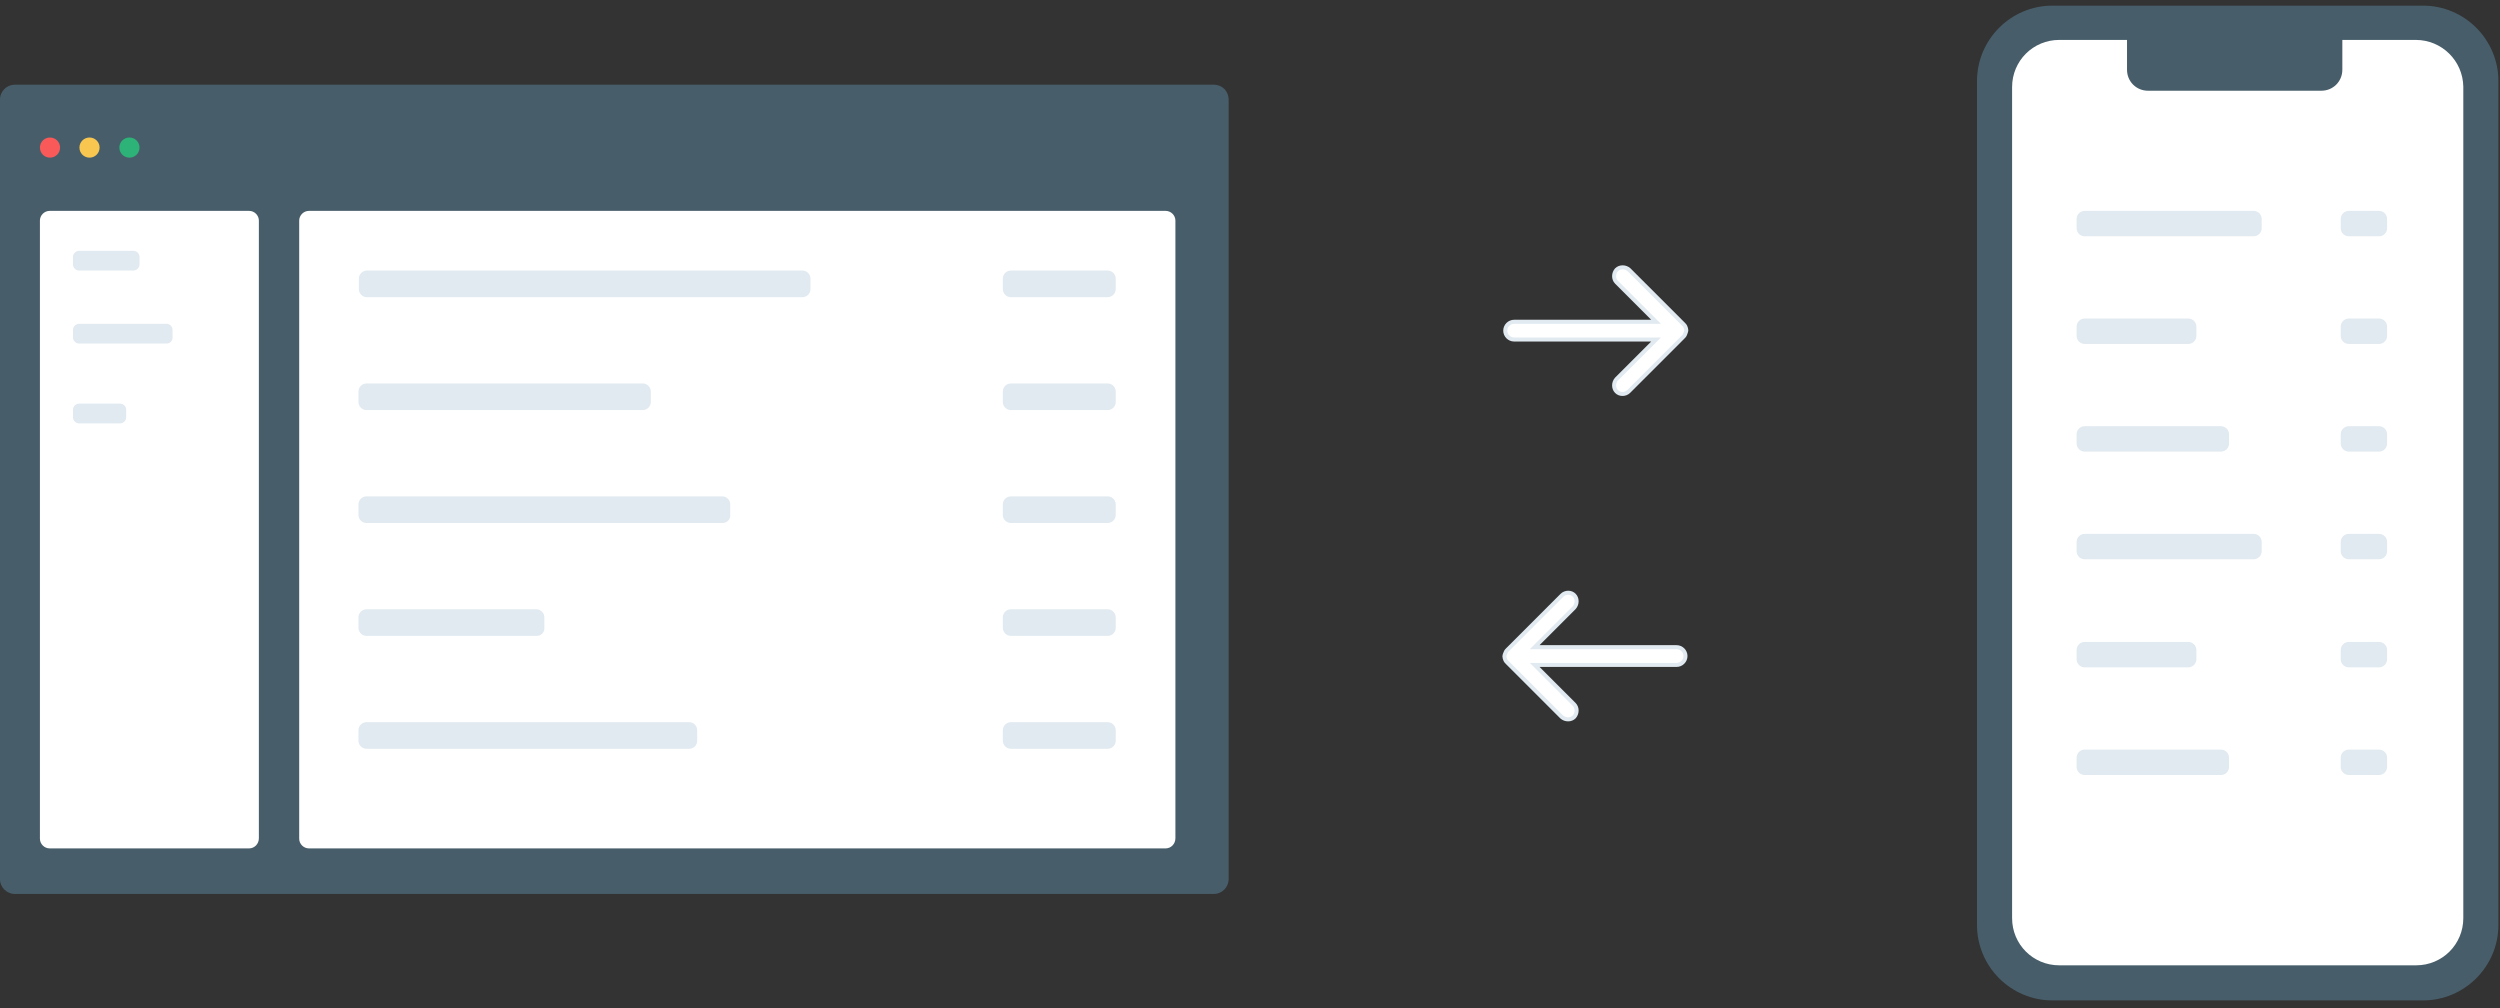 <?xml version="1.0" encoding="utf-8"?>
<!-- Generator: Adobe Illustrator 22.1.0, SVG Export Plug-In . SVG Version: 6.00 Build 0)  -->
<svg version="1.1" id="Layer_1" xmlns="http://www.w3.org/2000/svg" xmlns:xlink="http://www.w3.org/1999/xlink" x="0px" y="0px"
	 viewBox="0 0 620 250" style="enable-background:new 0 0 620 250;" xml:space="preserve">
<rect x="0" y="0" width="620" height="250" fill="#333333" stroke="none"/>
<style type="text/css">
	.st0{fill:#FFFFFF;stroke:#E1EAF0;stroke-miterlimit:10;}
	.st1{fill:#475E6A;}
	.st2{fill:#F95959;}
	.st3{fill:#F9C750;}
	.st4{fill:#2DB277;}
	.st5{fill:#FFFFFF;}
	.st6{fill:#E1EAF0;}
</style>
<path class="st0" d="M417.9,82.9c-0.1,0.3-0.3,0.5-0.5,0.7l-13.5,13.5c-0.4,0.4-1,0.6-1.5,0.6c-0.6,0-1.1-0.2-1.5-0.6
	c-0.8-0.8-0.8-2.2,0-3.1l9.8-9.8h-35.2c-1.2,0-2.2-1-2.2-2.2s1-2.2,2.2-2.2h35.2l-9.8-9.8c-0.8-0.8-0.8-2.2,0-3.1
	c0.8-0.8,2.2-0.8,3.1,0l13.5,13.5c0.2,0.2,0.4,0.4,0.5,0.7c0.1,0.3,0.2,0.5,0.2,0.8S418,82.6,417.9,82.9z"/>
<path class="st0" d="M373.4,161.8c0.1-0.3,0.3-0.5,0.5-0.7l13.5-13.5c0.4-0.4,1-0.6,1.5-0.6c0.6,0,1.1,0.2,1.5,0.6
	c0.8,0.8,0.8,2.2,0,3.1l-9.8,9.8h35.2c1.2,0,2.2,1,2.2,2.2s-1,2.2-2.2,2.2h-35.2l9.8,9.8c0.8,0.8,0.8,2.2,0,3.1
	c-0.8,0.8-2.2,0.8-3.1,0l-13.5-13.5c-0.2-0.2-0.4-0.4-0.5-0.7s-0.2-0.5-0.2-0.8S373.3,162,373.4,161.8z"/>
<g>
	<path class="st1" d="M301,21H3.7c-2,0-3.7,1.6-3.7,3.7V218c0,2.1,1.7,3.7,3.7,3.7H301c2.1,0,3.7-1.7,3.7-3.7V24.7
		C304.7,22.6,303.1,21,301,21z"/>
	<circle class="st2" cx="12.4" cy="36.6" r="2.5"/>
	<circle class="st3" cx="22.2" cy="36.6" r="2.5"/>
	<circle class="st4" cx="32.1" cy="36.6" r="2.5"/>
	<path class="st5" d="M61.8,210.4H12.3c-1.3,0-2.4-1.1-2.4-2.4V54.7c0-1.3,1.1-2.4,2.4-2.4h49.5c1.3,0,2.4,1.1,2.4,2.4v153.2
		C64.2,209.3,63.1,210.4,61.8,210.4z"/>
	<path class="st5" d="M289.1,210.4H76.6c-1.3,0-2.4-1.1-2.4-2.4V54.7c0-1.3,1.1-2.4,2.4-2.4h212.5c1.3,0,2.4,1.1,2.4,2.4v153.2
		C291.5,209.3,290.4,210.4,289.1,210.4z"/>
	<path class="st6" d="M199,73.7H91c-1.1,0-2-0.9-2-2v-2.6c0-1.1,0.9-2,2-2h108c1.1,0,2,0.9,2,2v2.6C201,72.8,200.1,73.7,199,73.7z"
		/>
	<path class="st6" d="M159.4,101.7H90.9c-1.1,0-2-0.9-2-2v-2.6c0-1.1,0.9-2,2-2h68.5c1.1,0,2,0.9,2,2v2.6
		C161.4,100.8,160.5,101.7,159.4,101.7z"/>
	<path class="st6" d="M274.7,73.7h-24c-1.1,0-2-0.9-2-2v-2.6c0-1.1,0.9-2,2-2h24c1.1,0,2,0.9,2,2v2.6
		C276.7,72.8,275.8,73.7,274.7,73.7z"/>
	<path class="st6" d="M33.1,67.1H19.6c-0.8,0-1.5-0.7-1.5-1.5v-1.9c0-0.8,0.7-1.5,1.5-1.5h13.5c0.8,0,1.5,0.7,1.5,1.5v1.9
		C34.6,66.4,33.9,67.1,33.1,67.1z"/>
	<path class="st6" d="M41.3,85.2H19.6c-0.8,0-1.5-0.7-1.5-1.5v-1.9c0-0.8,0.7-1.5,1.5-1.5h21.7c0.8,0,1.5,0.7,1.5,1.5v1.9
		C42.8,84.5,42.2,85.2,41.3,85.2z"/>
	<path class="st6" d="M29.8,105H19.6c-0.8,0-1.5-0.7-1.5-1.5v-1.9c0-0.8,0.7-1.5,1.5-1.5h10.2c0.8,0,1.5,0.7,1.5,1.5v1.9
		C31.3,104.3,30.6,105,29.8,105z"/>
	<path class="st6" d="M274.7,101.7h-24c-1.1,0-2-0.9-2-2v-2.6c0-1.1,0.9-2,2-2h24c1.1,0,2,0.9,2,2v2.6
		C276.7,100.8,275.8,101.7,274.7,101.7z"/>
	<path class="st6" d="M179.2,129.7H90.9c-1.1,0-2-0.9-2-2v-2.6c0-1.1,0.9-2,2-2h88.2c1.1,0,2,0.9,2,2v2.6
		C181.2,128.8,180.3,129.7,179.2,129.7z"/>
	<path class="st6" d="M274.7,129.7h-24c-1.1,0-2-0.9-2-2v-2.6c0-1.1,0.9-2,2-2h24c1.1,0,2,0.9,2,2v2.6
		C276.7,128.8,275.8,129.7,274.7,129.7z"/>
	<path class="st6" d="M133.1,157.7H90.9c-1.1,0-2-0.9-2-2v-2.6c0-1.1,0.9-2,2-2H133c1.1,0,2,0.9,2,2v2.6
		C135.1,156.8,134.2,157.7,133.1,157.7z"/>
	<path class="st6" d="M274.7,157.7h-24c-1.1,0-2-0.9-2-2v-2.6c0-1.1,0.9-2,2-2h24c1.1,0,2,0.9,2,2v2.6
		C276.7,156.8,275.8,157.7,274.7,157.7z"/>
	<path class="st6" d="M170.9,185.7h-80c-1.1,0-2-0.9-2-2v-2.6c0-1.1,0.9-2,2-2h80c1.1,0,2,0.9,2,2v2.6
		C172.9,184.8,172.1,185.7,170.9,185.7z"/>
	<path class="st6" d="M274.7,185.7h-24c-1.1,0-2-0.9-2-2v-2.6c0-1.1,0.9-2,2-2h24c1.1,0,2,0.9,2,2v2.6
		C276.7,184.8,275.8,185.7,274.7,185.7z"/>
</g>
<g>
	<path class="st1" d="M600.9,1.4H509c-10.3,0-18.7,8.4-18.7,18.7v209.3c0,10.3,8.4,18.7,18.7,18.7h91.9c10.3,0,18.7-8.4,18.7-18.7
		V20.1C619.6,9.8,611.2,1.4,600.9,1.4z"/>
	<path class="st5" d="M599.1,9.9h-18.2v7.4c0,2.9-2.3,5.2-5.2,5.2h-43c-2.9,0-5.2-2.3-5.2-5.2V9.9h-16.8c-6.5,0-11.7,5.2-11.7,11.7
		v206.1c0,6.5,5.2,11.7,11.7,11.7h88.5c6.5,0,11.7-5.2,11.7-11.7V21.5C610.8,15.1,605.6,9.9,599.1,9.9z"/>
	<path class="st6" d="M558.9,58.6H517c-1.1,0-2-0.9-2-2v-2.3c0-1.1,0.9-2,2-2h41.9c1.1,0,2,0.9,2,2v2.3
		C560.9,57.7,560,58.6,558.9,58.6z"/>
	<path class="st6" d="M542.7,85.3H517c-1.1,0-2-0.9-2-2V81c0-1.1,0.9-2,2-2h25.7c1.1,0,2,0.9,2,2v2.3
		C544.7,84.4,543.8,85.3,542.7,85.3z"/>
	<path class="st6" d="M590,58.6h-7.5c-1.1,0-2-0.9-2-2v-2.3c0-1.1,0.9-2,2-2h7.5c1.1,0,2,0.9,2,2v2.3C592,57.7,591.1,58.6,590,58.6z
		"/>
	<path class="st6" d="M590,85.3h-7.5c-1.1,0-2-0.9-2-2V81c0-1.1,0.9-2,2-2h7.5c1.1,0,2,0.9,2,2v2.3C592,84.4,591.1,85.3,590,85.3z"
		/>
	<path class="st6" d="M550.8,112H517c-1.1,0-2-0.9-2-2v-2.3c0-1.1,0.9-2,2-2h33.8c1.1,0,2,0.9,2,2v2.3
		C552.8,111.1,551.9,112,550.8,112z"/>
	<path class="st6" d="M590,112h-7.5c-1.1,0-2-0.9-2-2v-2.3c0-1.1,0.9-2,2-2h7.5c1.1,0,2,0.9,2,2v2.3C592,111.1,591.1,112,590,112z"
		/>
	<path class="st6" d="M558.9,138.7H517c-1.1,0-2-0.9-2-2v-2.3c0-1.1,0.9-2,2-2h41.9c1.1,0,2,0.9,2,2v2.3
		C560.9,137.8,560,138.7,558.9,138.7z"/>
	<path class="st6" d="M542.7,165.5H517c-1.1,0-2-0.9-2-2v-2.3c0-1.1,0.9-2,2-2h25.7c1.1,0,2,0.9,2,2v2.3
		C544.7,164.6,543.8,165.5,542.7,165.5z"/>
	<path class="st6" d="M590,138.7h-7.5c-1.1,0-2-0.9-2-2v-2.3c0-1.1,0.9-2,2-2h7.5c1.1,0,2,0.9,2,2v2.3
		C592,137.8,591.1,138.7,590,138.7z"/>
	<path class="st6" d="M590,165.5h-7.5c-1.1,0-2-0.9-2-2v-2.3c0-1.1,0.9-2,2-2h7.5c1.1,0,2,0.9,2,2v2.3
		C592,164.6,591.1,165.5,590,165.5z"/>
	<path class="st6" d="M550.8,192.2H517c-1.1,0-2-0.9-2-2v-2.3c0-1.1,0.9-2,2-2h33.8c1.1,0,2,0.9,2,2v2.3
		C552.8,191.3,551.9,192.2,550.8,192.2z"/>
	<path class="st6" d="M590,192.2h-7.5c-1.1,0-2-0.9-2-2v-2.3c0-1.1,0.9-2,2-2h7.5c1.1,0,2,0.9,2,2v2.3
		C592,191.3,591.1,192.2,590,192.2z"/>
</g>
</svg>
